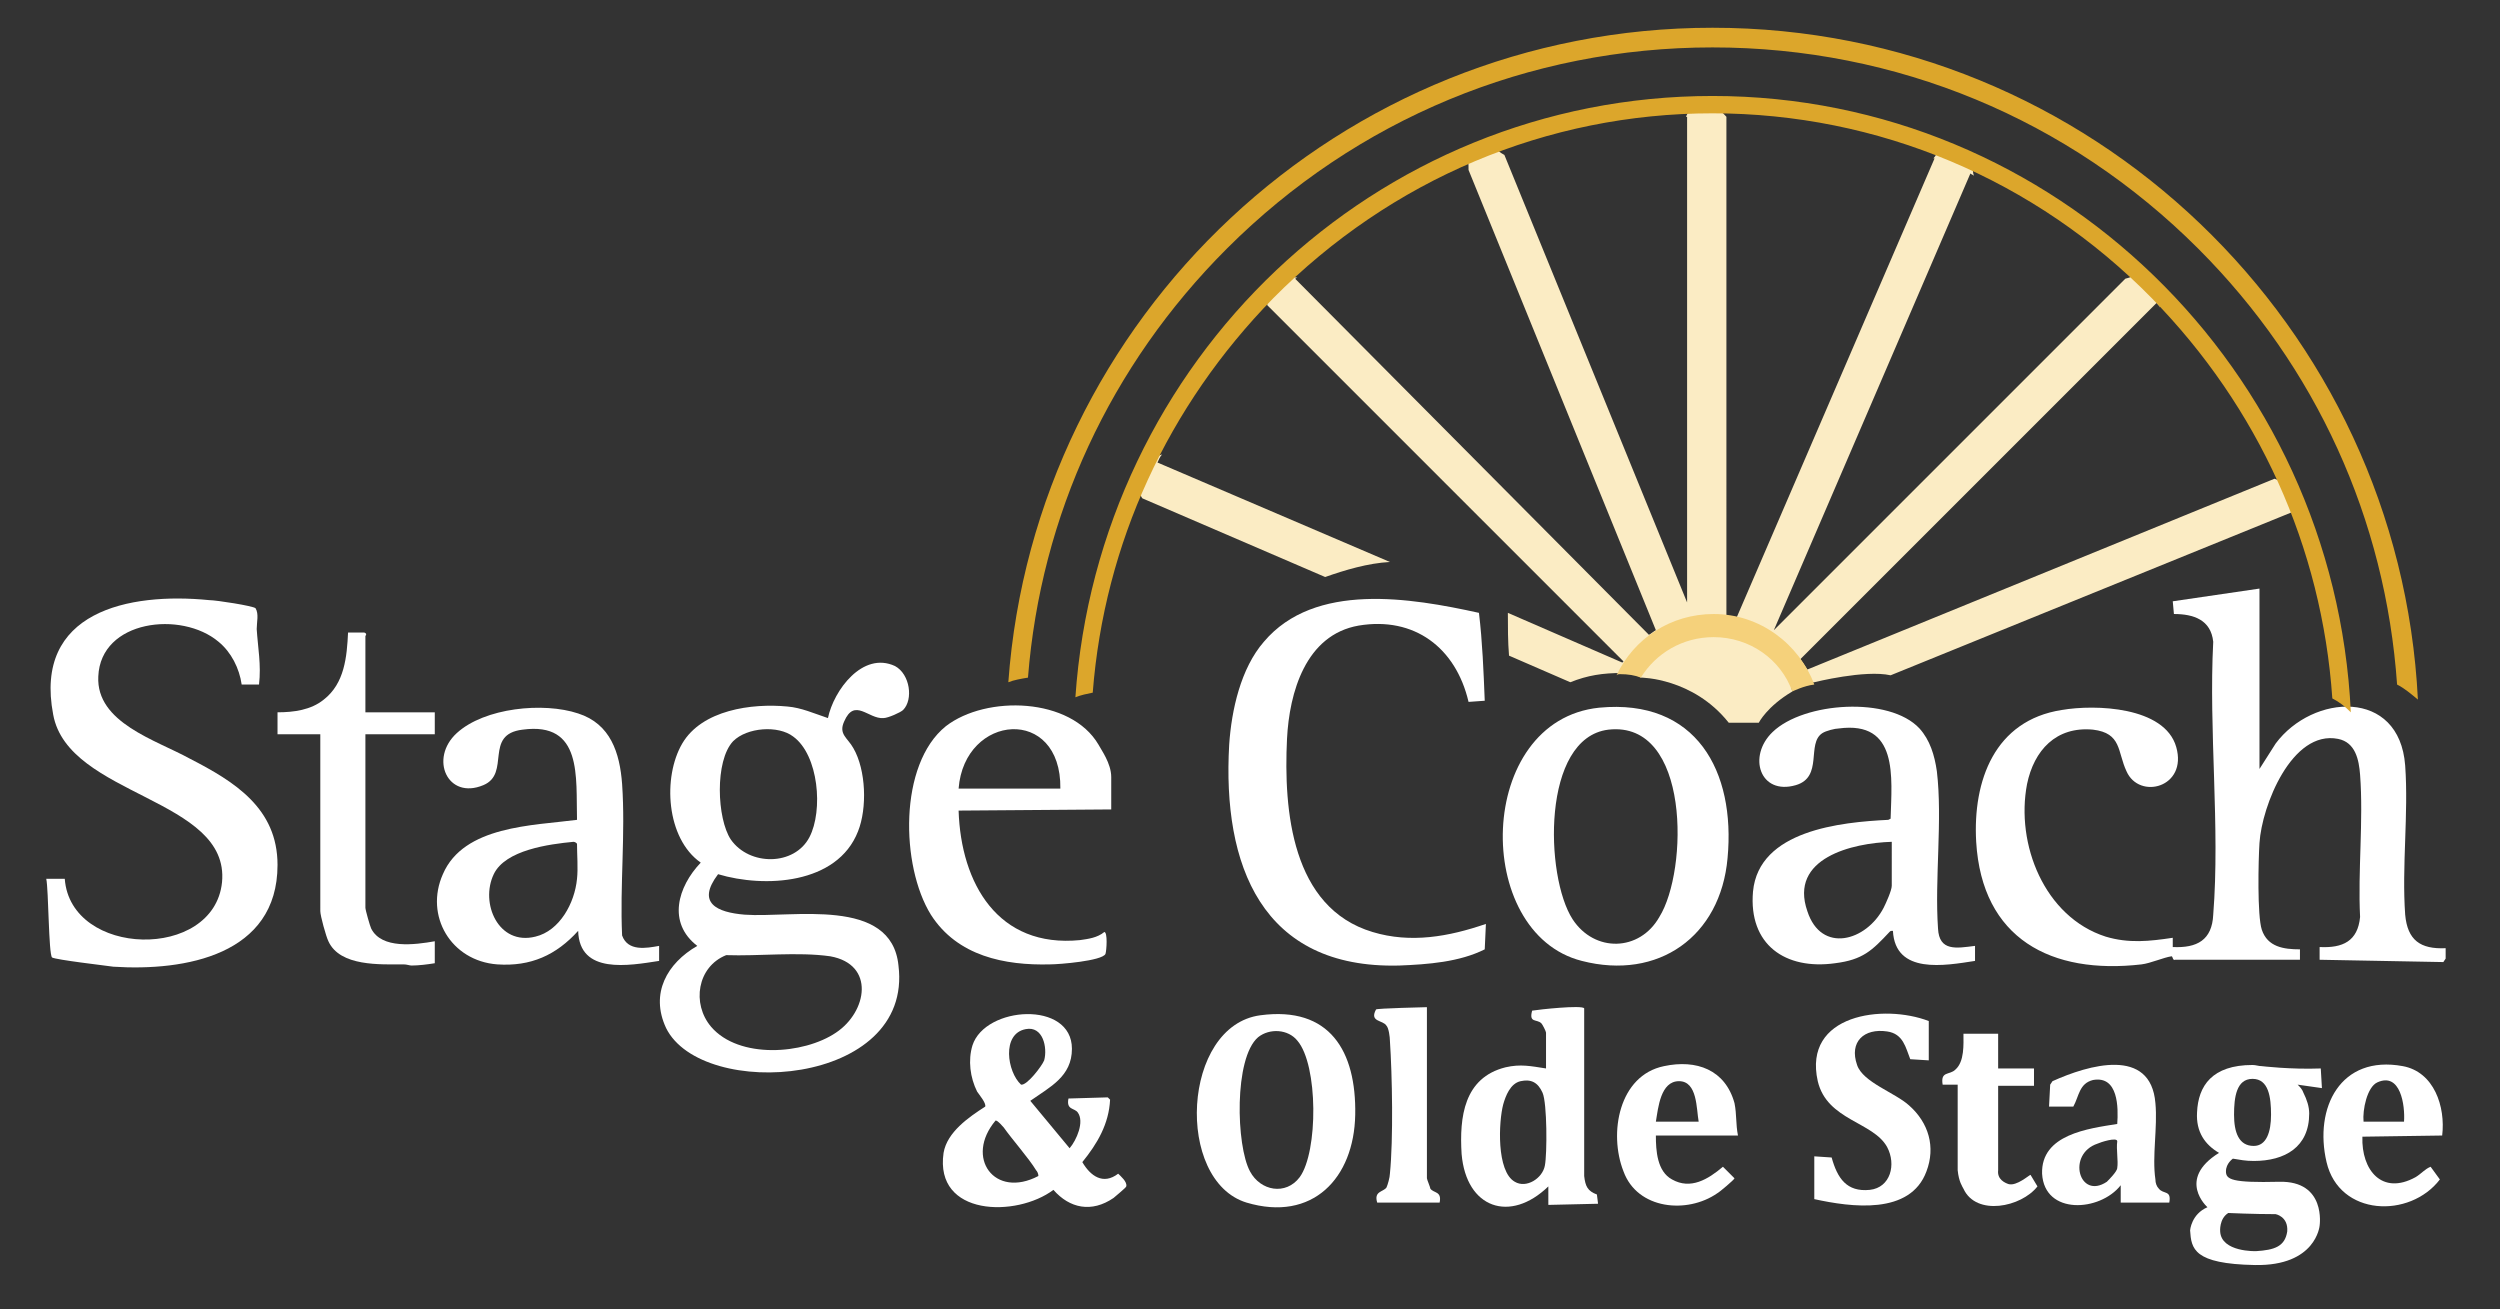 <?xml version="1.0" encoding="utf-8"?>
<!-- Generator: Adobe Illustrator 23.0.5, SVG Export Plug-In . SVG Version: 6.00 Build 0)  -->
<svg version="1.1" id="Capa_1" xmlns="http://www.w3.org/2000/svg" xmlns:xlink="http://www.w3.org/1999/xlink" x="0px" y="0px"
	 viewBox="0 0 216.2 113.2" style="enable-background:new 0 0 216.2 113.2;" xml:space="preserve">
<rect x="0" y="0" width="216.2" height="113.2" fill="#333333" stroke="none"/>
<style type="text/css">
	.st0{fill:#FBECC4;}
	.st1{fill:#FFFFFF;}
	.st2{fill:#DCA62B;}
	.st3{fill:#F5D17B;}
</style>
<path class="st0" d="M141.9,58.6c0,0,4.5,0,7.6,3.9h2.6c0,0,0.7-1.4,2.9-2.7l-0.7-2.8l-4.4-2.4l-4.6,0.5l-3.3,2l-0.4,1.3L141.9,58.6
	L141.9,58.6z"/>
<g id="_8MHJet.tif">
	<g>
		<path class="st1" d="M195.4,50.9v15.6l1.4-2.2c3.2-4.3,10.7-4.8,11.2,1.9c0.3,4.2-0.3,8.7,0,12.9c0.2,2.2,1.3,3,3.5,2.9v0.9
			l-0.2,0.3L200.6,83v-1.1c2,0.1,3.3-0.5,3.5-2.6c-0.2-4,0.3-8.3,0-12.3c-0.1-1.3-0.4-2.8-1.9-3.1c-4-0.8-6.6,5.8-6.8,9
			c-0.1,1.5-0.2,6.3,0.2,7.5c0.5,1.5,1.9,1.7,3.3,1.7V83l-10.8,0c-0.2,0.1-0.2-0.3-0.3-0.3c-0.7,0.1-1.8,0.6-2.6,0.7
			c-7.8,0.9-13.8-2.2-14.3-10.6c-0.3-5.3,1.6-10.5,7.4-11.4c2.9-0.5,8.9-0.3,9.9,3.2s-3.2,4.6-4.3,2.1c-0.8-1.7-0.4-3.3-2.9-3.6
			c-3.2-0.3-5.1,1.8-5.7,4.7c-1,5.2,1.5,11.5,6.8,13.2c2,0.6,3.8,0.4,5.8,0.1v0.8c2.1,0.1,3.4-0.6,3.5-2.8c0.6-7.6-0.4-15.9,0-23.6
			c-0.2-1.9-1.7-2.4-3.4-2.4l-0.1-1.1L195.4,50.9L195.4,50.9z"/>
		<path class="st1" d="M78.1,61.4c-0.2,0.2-1.3,0.7-1.7,0.7c-1.3,0.1-2.5-1.8-3.4,0.3c-0.5,1.1,0.3,1.4,0.8,2.3
			c1.1,1.9,1.2,5.2,0.4,7.2c-1.8,4.6-8.1,4.9-12.1,3.7c-1.9,2.5-0.1,3.3,2.3,3.5c4.1,0.3,12.7-1.6,13.3,4.4
			C79,94,60.7,95.2,57.6,88.9c-1.4-3,0.1-5.6,2.7-7.1c-2.6-2-1.7-5.1,0.3-7.2c-3-2.1-3.3-7.4-1.6-10.3s6-3.5,9.1-3.2
			c1.2,0.1,2.3,0.6,3.5,1c0.5-2.4,3-5.8,5.8-4.5C78.7,58.3,79,60.5,78.1,61.4L78.1,61.4z M63.4,64.1c-1.6,1.7-1.4,6.7-0.2,8.5
			c1.6,2.3,5.5,2.3,6.8-0.2c1.2-2.3,0.8-7.1-1.4-8.7C67.3,62.7,64.6,62.9,63.4,64.1L63.4,64.1z M61.5,88.8c2.4,2.8,8,2.4,10.8,0.5
			c2.7-1.8,3.4-5.9-0.5-6.6c-2.8-0.4-6.2,0-9-0.1C60.3,83.6,59.8,86.8,61.5,88.8z"/>
		<path class="st1" d="M22.4,59.2h-1.5c-0.2-1.4-0.9-2.8-2-3.7c-3.2-2.7-10.2-1.9-10.4,3c-0.2,4,5,5.5,7.9,7.1
			c3.9,2,7.6,4.3,7.6,9.2c0,7.8-8,9.2-14.2,8.8c-0.7-0.1-5-0.6-5.3-0.8c-0.3-0.3-0.3-5.9-0.5-6.8h1.6c0.5,6.8,12.9,7.1,13.6,0.3
			C19.9,69,5.9,68.9,4.6,61.8c-1.7-8.9,6.5-10.6,13.5-9.9c0.6,0,3.8,0.5,4,0.7c0.3,0.5,0.1,1.2,0.1,1.8C22.3,56,22.6,57.5,22.4,59.2
			L22.4,59.2z"/>
		<path class="st1" d="M128.4,82.1c-2.2,1.1-4.9,1.3-7.4,1.4c-11.9,0.3-15.3-8.7-14.7-19.1c0.2-3,1-6.6,3-8.9
			c4.4-5.2,12.7-3.8,18.6-2.5c0.3,2.5,0.4,5.1,0.5,7.6l-1.4,0.1c-1.1-4.7-4.7-7.4-9.5-6.6c-4.6,0.8-6,5.8-6.2,9.8
			c-0.3,6.2,0.4,14.6,7.4,16.7c3.3,1,6.6,0.4,9.8-0.7L128.4,82.1L128.4,82.1z"/>
		<path class="st1" d="M170.8,81.8v1.3c-2.6,0.4-6.9,1.2-7.1-2.6c-0.2,0-0.2,0-0.3,0.1c-1.5,1.6-2.3,2.4-4.7,2.7
			c-4.3,0.6-7.5-1.6-7.1-6.2c0.5-5.3,7.6-6,11.7-6.2l0.2-0.1c0.1-3.6,0.7-8.5-4.5-7.8c-0.3,0-1.1,0.2-1.4,0.4
			c-1.4,0.9,0.1,3.8-2.3,4.5c-3.1,0.9-4.2-2.5-2-4.6c2.7-2.6,10.1-3.1,12.7-0.3c0.9,1,1.3,2.3,1.5,3.7c0.5,4.2-0.2,9.3,0.1,13.6
			C167.7,82.3,169.2,82,170.8,81.8L170.8,81.8z M163.6,72.8c-3.4,0.1-8.9,1.4-7.3,6c1.2,3.7,5.1,2.6,6.6-0.3
			c0.2-0.4,0.7-1.5,0.7-1.9V72.8z"/>
		<path class="st1" d="M57,81.8v1.3c-2.6,0.4-6.9,1.2-7-2.6c-1.9,2.1-4.1,3.1-7,2.9c-4-0.3-6.3-4.2-4.7-7.8
			c1.8-4.2,7.8-4.2,11.6-4.7c-0.1-3.7,0.5-8.5-4.7-7.8c-3.4,0.4-1,3.8-3.4,4.8c-3.1,1.3-4.7-2.3-2.3-4.5s7.5-2.7,10.5-1.7
			c2.8,0.9,3.6,3.4,3.8,6.1c0.3,4.3-0.2,8.8,0,13.1C54.3,82.3,55.9,82,57,81.8L57,81.8z M49.9,76c0.1-0.9,0-2.1,0-3
			c0-0.1-0.2-0.2-0.3-0.2c-2.1,0.2-5.9,0.7-6.9,2.8c-1.2,2.5,0.4,6.2,3.6,5.4C48.4,80.5,49.7,78.1,49.9,76L49.9,76z"/>
		<path class="st1" d="M138.3,61.2c8.4-0.8,11.8,5.5,11.1,13c-0.6,6.8-6,10.6-12.6,8.9C127.3,80.7,127.6,62.3,138.3,61.2L138.3,61.2
			z M139.1,63.1c-5.8,0.7-5.5,12.7-3.1,16.4c1.9,2.9,5.8,2.8,7.5-0.2C146,75.3,146.2,62.3,139.1,63.1L139.1,63.1z"/>
		<path class="st1" d="M82.9,70.1c0.2,6.3,3.4,11.9,10.5,11.2c0.7-0.1,1.5-0.2,2.1-0.7c0.3,0,0.2,1.6,0.1,1.9
			c-0.3,0.6-4,0.9-4.8,0.9c-3.9,0.1-8-0.7-10.3-4.3c-2.6-4.2-2.8-13,1.3-16.3c3.5-2.7,10.8-2.5,13.2,1.6c0.2,0.4,1.1,1.6,1.1,2.8
			v2.8L82.9,70.1L82.9,70.1z M91.7,68.2c0.1-7.2-8.3-6.5-8.8,0H91.7z"/>
		<path class="st1" d="M95.8,94.9l0.2,0.2c-0.1,2.1-1.1,3.8-2.4,5.4c0.7,1.2,1.8,2,3.1,1c0.2,0.2,0.8,0.7,0.7,1.1c0,0.1-1,0.9-1.1,1
			c-1.9,1.3-3.8,0.9-5.2-0.7c-3.2,2.4-10.3,2.3-9.5-3.2c0.3-1.8,2.2-3.1,3.6-4c0.1-0.3-0.5-1-0.7-1.3c-0.6-1.2-0.8-2.7-0.4-4
			c1.1-3.4,8.6-3.9,8.6,0.3c0,2.4-1.9,3.3-3.6,4.5l3.4,4.1c0.6-0.7,1.3-2.3,0.7-3.1c-0.3-0.4-1-0.2-0.8-1.2L95.8,94.9L95.8,94.9z
			 M88.7,89c-2.1,0.4-1.6,3.7-0.4,4.8c0.5,0.1,1.8-1.6,2-2.1C90.6,90.6,90.2,88.7,88.7,89z M89.8,101.7c0-0.2-0.1-0.4-0.2-0.5
			c-0.6-1-2.1-2.7-2.8-3.7c-0.1-0.1-0.5-0.6-0.7-0.6C83.4,100.1,86,103.7,89.8,101.7z"/>
		<path class="st1" d="M31.6,61.6h6v1.9h-6v15c0,0.2,0.4,1.6,0.5,1.8c0.9,1.8,3.8,1.4,5.5,1.1v1.9c-0.6,0.1-1.4,0.2-2,0.2
			c-0.2,0-0.4-0.1-0.7-0.1c-2,0-5.5,0.2-6.5-2c-0.2-0.4-0.7-2.2-0.7-2.6V63.5H24v-1.9c1.4,0,2.9-0.2,4-1.1c1.8-1.4,2-3.7,2.1-5.8
			l1.4,0c0.3,0.1,0.1,0.3,0.1,0.3L31.6,61.6L31.6,61.6z"/>
		<path class="st1" d="M109,87.8c6-0.8,8.3,3.1,8.2,8.6s-3.7,9.3-9.4,7.6C101.6,102.1,102.2,88.7,109,87.8L109,87.8z M112.4,101.8
			c1.6-2.2,1.6-9.7-0.2-11.8c-0.8-1-2.4-1.1-3.4-0.3c-2.1,1.8-1.9,9.4-0.7,11.6C109,103,111.2,103.4,112.4,101.8L112.4,101.8z"/>
		<path class="st1" d="M133.7,89.3c0-0.1-0.3-0.7-0.4-0.8c-0.4-0.4-1.1,0-0.8-1.1c0.6-0.1,4.3-0.5,4.5-0.2v14.5
			c0.1,0.9,0.3,1.3,1.1,1.6l0.1,0.8l-4.3,0.1v-1.6c-3.3,3.2-7.1,1.9-7.5-2.8c-0.2-3.2,0.2-6.6,3.8-7.5c1.3-0.3,2.2-0.1,3.5,0.1
			L133.7,89.3L133.7,89.3z M131.5,93.5c-0.9,0.2-1.3,1.3-1.5,2c-0.4,1.5-0.6,5.8,1,6.7c1,0.6,2.4-0.3,2.6-1.4c0.2-1,0.2-5.4-0.2-6.3
			S132.4,93.3,131.5,93.5L131.5,93.5z"/>
		<path class="st1" d="M166.8,88.3v3.4l-1.6-0.1c-0.4-1-0.6-2.2-2-2.4c-2-0.3-3.3,0.9-2.6,2.9c0.5,1.5,3.3,2.4,4.5,3.5
			c1.7,1.5,2.3,3.6,1.5,5.7c-1.4,3.8-6.5,3.1-9.7,2.4V100l1.5,0.1c0.5,1.8,1.3,3,3.3,2.8c1.8-0.2,2.3-2.2,1.5-3.7
			c-1.2-2.2-5.2-2.3-6-5.7C155.9,87.7,162.9,86.8,166.8,88.3L166.8,88.3z"/>
		<path class="st1" d="M177.3,93.8l0.2-0.3c3.1-1.4,8.5-3,8.9,1.9c0.2,2.1-0.3,4.6,0,6.6c0,0.3,0.1,0.6,0.3,0.8
			c0.4,0.5,1.1,0.1,0.9,1.2h-4.2v-1.5c-1.8,2.3-6.6,2.6-6.8-1c-0.1-3.4,4-3.9,6.5-4.3c0.1-1.4,0.1-4.2-2.1-3.8
			c-1.2,0.3-1.2,1.4-1.7,2.3h-2.1L177.3,93.8L177.3,93.8z M183.1,101c0.1-0.6-0.1-1.6,0-2.3c0-0.4-1.5,0.1-1.7,0.2
			c-2.7,0.9-1.6,4.9,0.8,3.3C182.4,102,183.1,101.3,183.1,101L183.1,101z"/>
		<path class="st1" d="M150.3,98.2h-7.1c0,1.3,0.1,3.1,1.4,3.8c1.6,0.9,3.1,0,4.4-1.1l1,1c0,0.1-1.3,1.2-1.5,1.3
			c-2.6,1.8-6.9,1.4-8.1-1.9c-1.3-3.3-0.4-8.3,3.5-9.1c2.8-0.6,5.3,0.3,6.1,3.2C150.2,96.4,150.1,97.2,150.3,98.2L150.3,98.2z
			 M146.9,97c-0.2-1.1-0.1-3.5-1.7-3.5s-1.8,2.3-2,3.5H146.9L146.9,97z"/>
		<path class="st1" d="M204.3,98.3c-0.1,2.9,1.7,5.1,4.6,3.5c0.5-0.3,0.8-0.7,1.3-0.9l0.8,1.1c-2.6,3.4-8.7,3.2-9.8-1.5
			s1.2-9.3,6.6-8.3c2.7,0.5,3.7,3.5,3.4,6L204.3,98.3z M204.4,97h3.5c0.1-1.4-0.3-4.3-2.3-3.4C204.7,94,204.3,96,204.4,97z"/>
		<path class="st1" d="M123.4,87.1v14.8c0,0.1,0.3,0.8,0.3,0.9c0.3,0.4,1,0.2,0.8,1.2h-5.4c-0.3-1,0.5-0.9,0.8-1.3
			c0.1-0.2,0.3-0.9,0.3-1.2c0.3-3,0.2-8.5,0-11.5c0-0.3-0.1-1.1-0.3-1.3c-0.3-0.5-1.5-0.3-0.9-1.4C119,87.2,123.4,87.1,123.4,87.1z"
			/>
		<path class="st1" d="M172.8,89.4v3h3.1v1.5h-3.1v7.3c-0.1,0.8,0.6,1.1,0.9,1.2c0.7,0.2,1.8-0.8,1.9-0.8l0.6,1
			c-1.4,1.8-5.3,2.6-6.4,0.2c-0.1-0.2-0.4-0.6-0.5-1.6v-7.4H168c-0.2-1.2,0.6-0.8,1.1-1.3c0.8-0.7,0.7-2.2,0.7-3.1L172.8,89.4
			L172.8,89.4z"/>
	</g>
</g>
<path class="st1" d="M200.7,92.4c-2.6,0.1-5.1-0.2-5.1-0.2l0,0c-0.3,0-0.5-0.1-0.8-0.1c-3.5,0-4.7,1.8-4.8,4.1
	c-0.1,1.7,0.7,2.8,1.9,3.5h0c-3.7,2.3-1,4.7-1,4.7c-1.4,0.6-1.5,2-1.5,2c0.1,1.6,0.3,2.9,5.6,3c5.3,0.1,5.6-3.4,5.6-3.4
	s0.6-3.9-3.5-3.8s-4.6-0.2-4.6-0.9s0.6-1.1,0.6-1.1h0c0.6,0.1,1.1,0.2,1.8,0.2c2.7,0,4.8-1.2,4.8-4.1c0-0.6-0.2-1.2-0.5-1.8l0,0l0,0
	c-0.1-0.3-0.3-0.5-0.5-0.7l0,0l2.1,0.3L200.7,92.4L200.7,92.4z M192.7,104.9c0,0,2.2,0.1,4.1,0.1c0,0,1.1,0.2,1,1.5
	c-0.2,1.3-1.1,1.6-2.7,1.7c0,0-3,0.1-3.1-1.7C192,106.5,191.9,105.4,192.7,104.9L192.7,104.9z M194.9,99.1c-1.3,0-1.7-1.2-1.7-2.7
	s0.2-3.1,1.6-3.1s1.6,1.6,1.6,3.1S196,99.1,194.9,99.1z"/>
<path class="st2" d="M148.1,2.4c-32.2,0-58.6,25-60.9,56.6c0.5-0.2,1.1-0.3,1.7-0.4c1.1-14,7.1-27,17.2-37.1
	c11.2-11.2,26.1-17.4,42-17.4s30.8,6.2,42,17.4c10.2,10.2,16.2,23.4,17.2,37.7c0.6,0.3,1.2,0.8,1.8,1.3
	C207.5,28.2,180.8,2.4,148.1,2.4L148.1,2.4z"/>
<path class="st0" d="M100.1,40c0.1-0.2,0.2-0.5,0.4-0.7c-0.3,0.1-0.5,0.2-0.8,0.2c-0.1,1-0.5,2-1.1,2.7c0,0.2,0,0.4,0,0.6
	c0.1,0.1,0.1,0.2,0.2,0.3c0,0,0,0,0,0l15.8,6.8c1.7-0.6,3.7-1.2,5.6-1.3L100.1,40z"/>
<path class="st0" d="M198.3,41.9c-0.6-0.1-1.1-0.3-1.6-0.5l-40.4,16.5c-0.2-0.3-0.4-0.6-0.6-0.9l30.8-30.8c0.1,0.1,0.2,0.2,0.3,0.4
	c-0.1-0.3-0.1-0.6-0.1-0.9c-0.8-0.5-1.5-1.2-1.9-2c-0.3,0.2-0.6,0.3-1,0.4l-30.4,30.4l17-39.5c0.1,0.1,0.2,0.1,0.3,0.2
	c-0.1-0.3-0.1-0.6-0.1-0.9c-1.2-0.1-2.2-0.6-2.9-1.3c-0.2,0.2-0.3,0.5-0.5,0.7c0,0,0.1,0,0.1,0l-17.2,39.9c-0.3-0.1-0.5-0.1-0.8-0.1
	V10.1c-0.2-0.2-0.4-0.4-0.5-0.6c-0.3,0.1-0.7,0.1-1.1,0.1c-0.6,0-1.1-0.1-1.6-0.2c-0.1,0.3-0.2,0.5-0.3,0.7c0,0,0,0,0.1,0v42
	l-15.8-38.7c-0.4-0.2-0.7-0.5-1-0.8c-0.6,0.4-1.4,0.6-2.3,0.7c0.2,0.4,0.2,0.9,0.2,1.4l16.2,39.8c-0.2,0.1-0.4,0.3-0.6,0.4L112,24.1
	c0.1,0,0.1-0.1,0.2-0.1c-0.1,0-0.3,0-0.4-0.1c-0.6,0.8-1.4,1.4-2.5,1.6c0.1,0.1,0.1,0.3,0.2,0.4c0,0.2,0.1,0.3,0.1,0.5l30.8,30.8
	c0,0,0,0-0.1,0.1l-9.9-4.3c0,1.2,0,2.5,0.1,3.7l5.3,2.3c1.5-0.6,2.8-0.8,4.5-0.8c0.1,0,0.3-0.1,0.4-0.1c0.3,0,0.5,0,0.8,0.1
	c1.4-2.1,3.8-3.5,6.5-3.5c3.2,0,5.9,1.8,7.1,4.6c0.2-0.1,0.4-0.1,0.7-0.2c0.2,0,0.4-0.1,0.6-0.1c0.1,0,0.1,0,0.3,0c0,0,0.2,0,0.2,0
	c0,0,4.4-1.1,6.6-0.6l34.7-14.1c0.1,0.3,0.2,0.5,0.3,0.7c0.1-0.3,0.1-0.6,0.2-0.9C198.3,43.6,198.2,42.7,198.3,41.9L198.3,41.9z"/>
<path class="st2" d="M148.1,8.3c-29.2,0-53.1,22.9-55.1,52c0.5-0.2,1-0.3,1.5-0.4c1-12.9,6.5-24.8,15.6-34.1
	c10.2-10.3,23.7-16,38-16s27.9,5.7,38,16c9.2,9.4,14.7,21.5,15.6,34.6c0.6,0.3,1.1,0.7,1.6,1.2C201.9,32,177.7,8.3,148.1,8.3z"/>
<path class="st3" d="M140.1,58.3c0.7,0,1.3,0.1,1.8,0.3c1.3-2.1,3.6-3.5,6.3-3.5c3.1,0,5.8,1.9,6.8,4.7c0,0,1-0.5,1.9-0.6
	c-1.3-3.5-4.7-6.1-8.7-6.1c-3.7,0-6.9,2.1-8.4,5.3C139.9,58.3,140,58.3,140.1,58.3L140.1,58.3z"/>
</svg>
